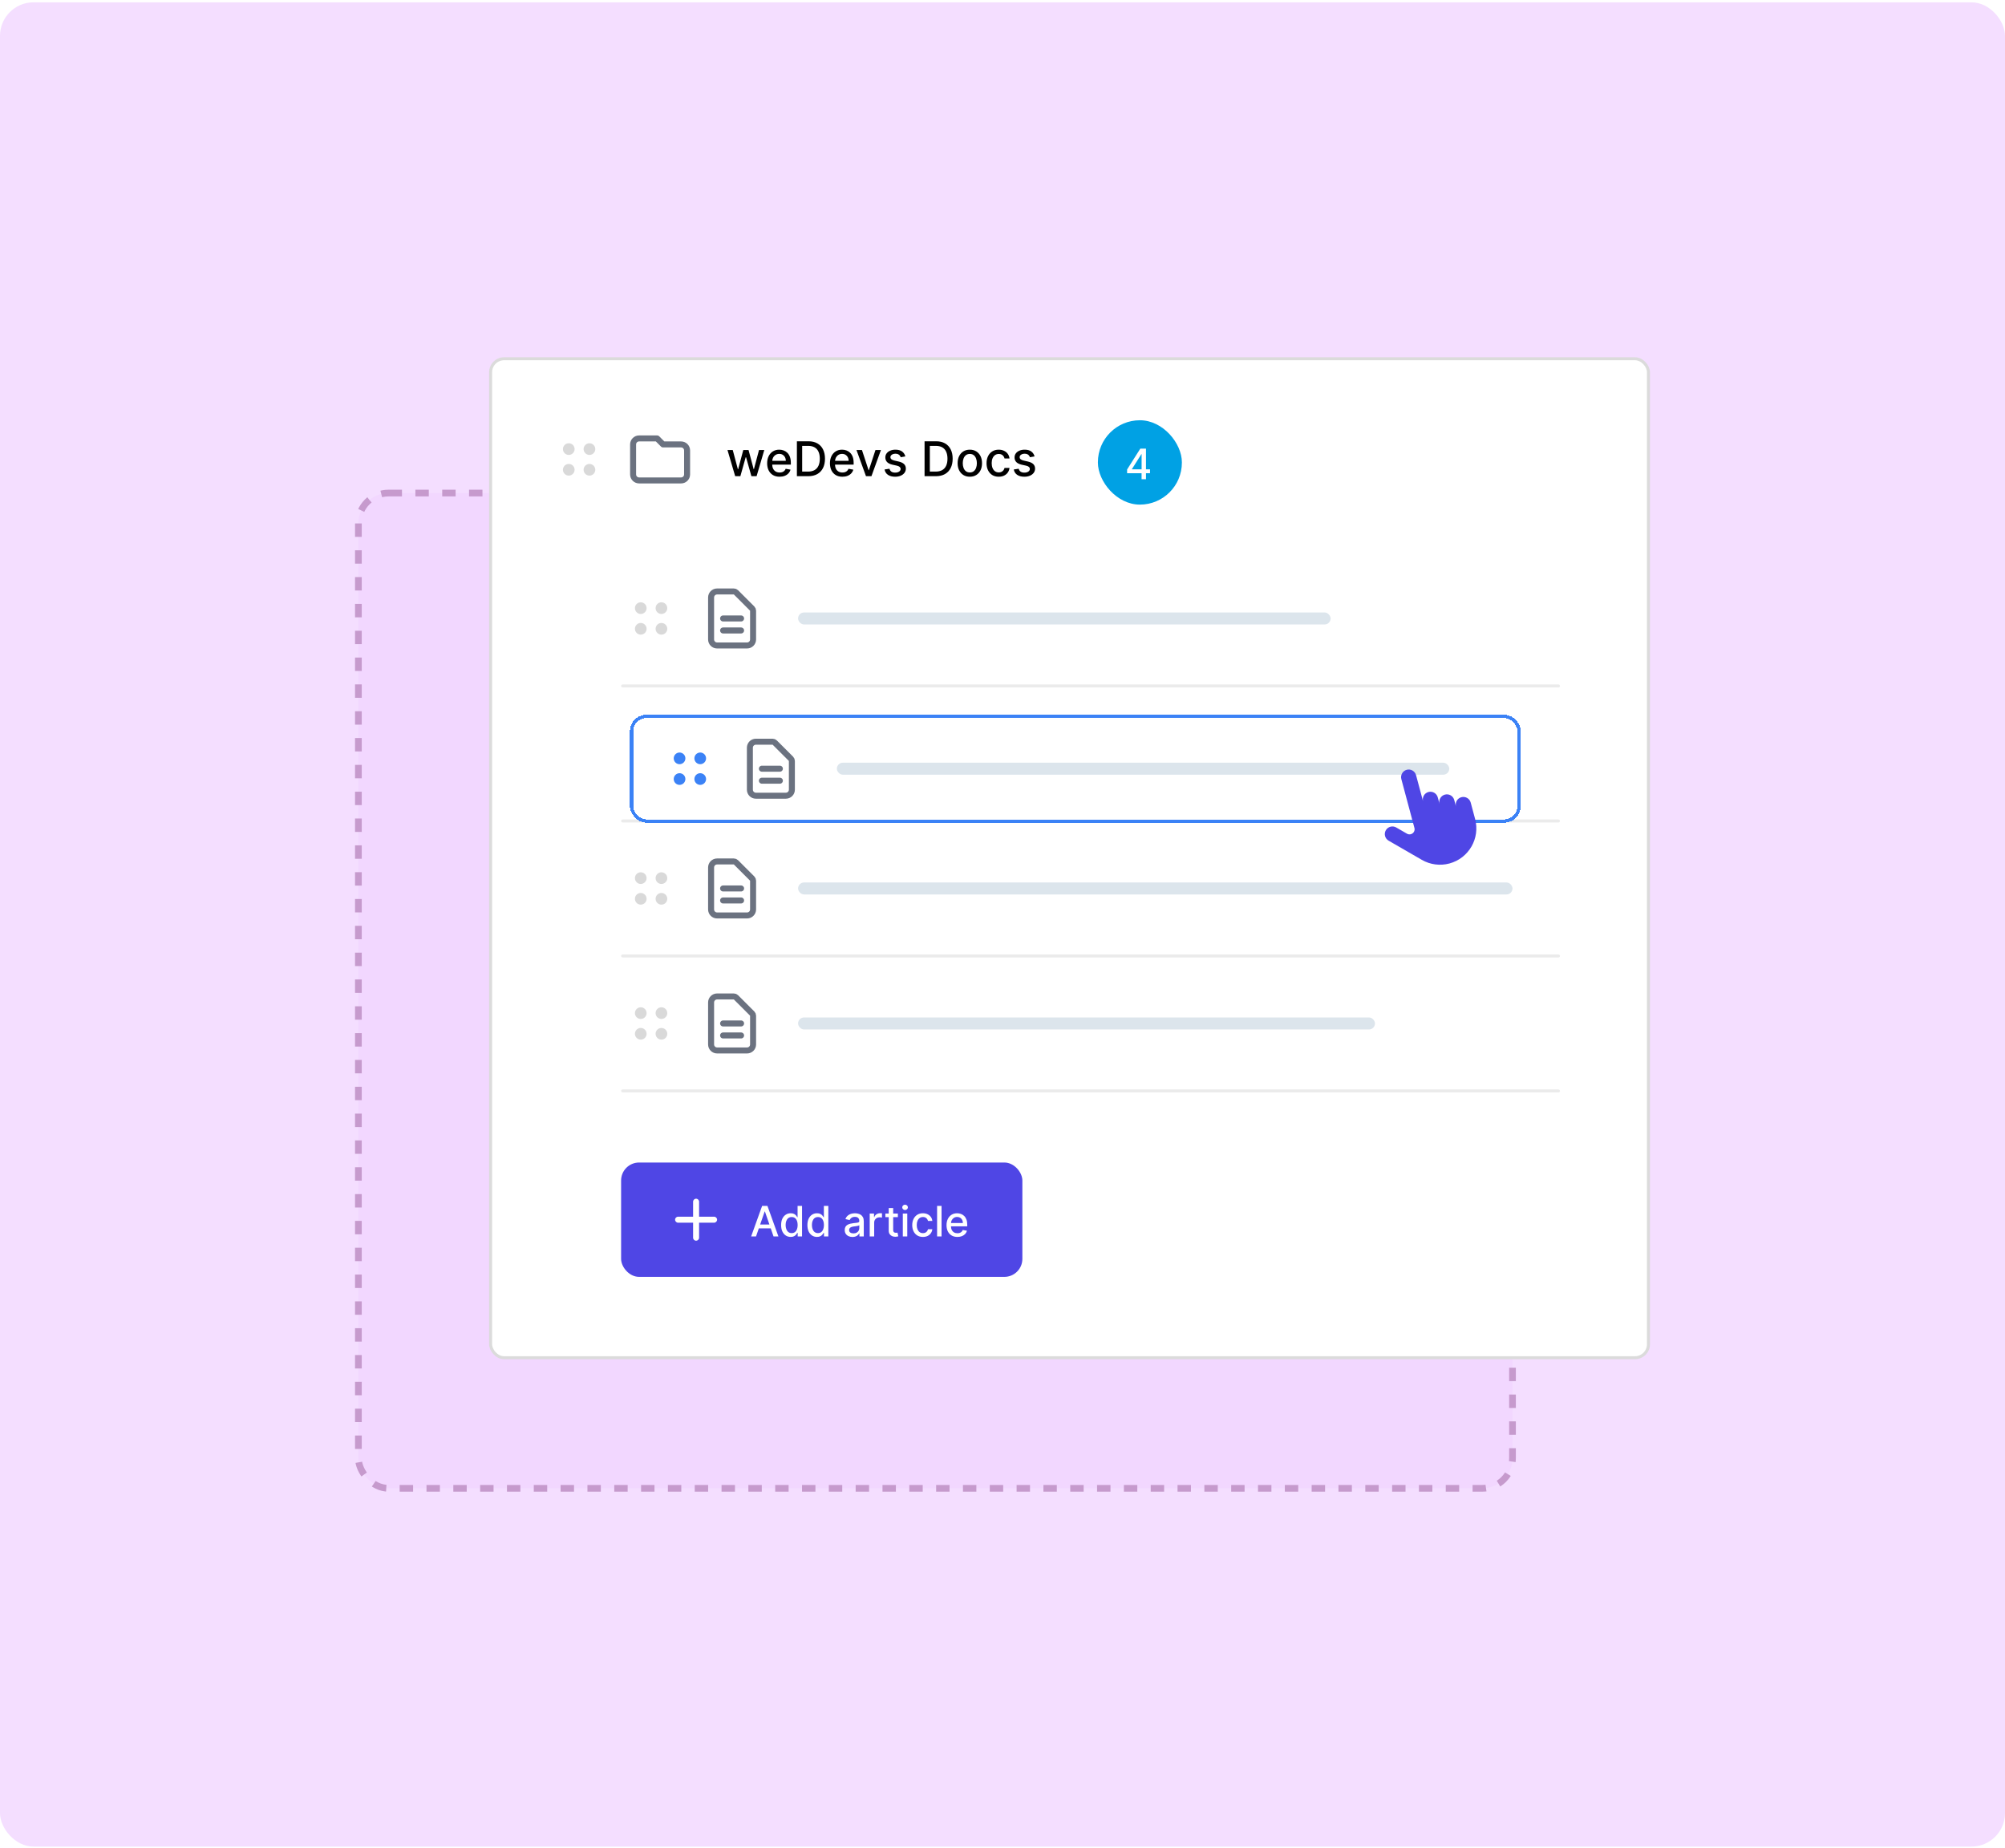 <svg width="598" height="551" viewBox="0 0 598 551" fill="none" xmlns="http://www.w3.org/2000/svg">
<rect y="0.695" width="598" height="550" rx="10" fill="#F4DEFF"/>
<rect x="106.891" y="147.04" width="344.217" height="296.81" rx="9" fill="#F2D7FF" stroke="#C69ACD" stroke-width="2" stroke-dasharray="4 4"/>
<rect x="146.329" y="106.989" width="345.332" height="297.916" rx="4.026" fill="white" stroke="#DBDBDB" stroke-width="0.895"/>
<path fill-rule="evenodd" clip-rule="evenodd" d="M192.851 181.358C192.851 180.396 192.071 179.616 191.109 179.616V179.616C190.147 179.616 189.368 180.396 189.368 181.358V181.358C189.368 182.319 190.147 183.099 191.109 183.099V183.099C192.071 183.099 192.851 182.319 192.851 181.358V181.358ZM192.851 187.525C192.851 186.563 192.071 185.783 191.109 185.783V185.783C190.147 185.783 189.368 186.563 189.368 187.525V187.525C189.368 188.487 190.147 189.266 191.109 189.266V189.266C192.071 189.266 192.851 188.487 192.851 187.525V187.525ZM195.535 181.358C195.535 180.396 196.315 179.616 197.276 179.616V179.616C198.238 179.616 199.018 180.396 199.018 181.358V181.358C199.018 182.32 198.238 183.099 197.276 183.099V183.099C196.315 183.099 195.535 182.32 195.535 181.358V181.358ZM199.018 187.525C199.018 186.563 198.238 185.783 197.276 185.783V185.783C196.315 185.783 195.535 186.563 195.535 187.525V187.525C195.535 188.487 196.315 189.266 197.276 189.266V189.266C198.238 189.266 199.018 188.487 199.018 187.525V187.525Z" fill="#D9D9D9"/>
<path d="M215.664 184.441H221.032M215.664 188.02H221.032M222.821 192.493H213.875C212.887 192.493 212.086 191.692 212.086 190.704V178.179C212.086 177.19 212.887 176.389 213.875 176.389H218.872C219.109 176.389 219.337 176.484 219.505 176.651L224.348 181.495C224.516 181.663 224.611 181.891 224.611 182.128V190.704C224.611 191.692 223.809 192.493 222.821 192.493Z" stroke="#6B7280" stroke-width="1.789" stroke-linecap="round" stroke-linejoin="round"/>
<rect x="238.03" y="182.652" width="158.833" height="3.579" rx="1.789" fill="#DCE5EC"/>
<rect x="185.246" y="204.124" width="280.023" height="0.895" rx="0.447" fill="#EBEBEB"/>
<path fill-rule="evenodd" clip-rule="evenodd" d="M192.851 221.617C192.851 220.655 192.071 219.875 191.109 219.875V219.875C190.147 219.875 189.368 220.655 189.368 221.617V221.617C189.368 222.579 190.147 223.358 191.109 223.358V223.358C192.071 223.358 192.851 222.579 192.851 221.617V221.617ZM192.851 227.784C192.851 226.822 192.071 226.043 191.109 226.043V226.043C190.147 226.043 189.368 226.822 189.368 227.784V227.784C189.368 228.746 190.147 229.525 191.109 229.525V229.525C192.071 229.525 192.851 228.746 192.851 227.784V227.784ZM195.535 221.617C195.535 220.655 196.315 219.875 197.276 219.875V219.875C198.238 219.875 199.018 220.655 199.018 221.617V221.617C199.018 222.579 198.238 223.358 197.276 223.358V223.358C196.315 223.358 195.535 222.579 195.535 221.617V221.617ZM199.018 227.784C199.018 226.822 198.238 226.043 197.276 226.043V226.043C196.315 226.043 195.535 226.822 195.535 227.784V227.784C195.535 228.746 196.315 229.525 197.276 229.525V229.525C198.238 229.525 199.018 228.746 199.018 227.784V227.784Z" fill="white"/>
<path d="M215.664 224.7H221.032M215.664 228.279H221.032M222.821 232.752H213.875C212.887 232.752 212.086 231.951 212.086 230.963V218.438C212.086 217.45 212.887 216.648 213.875 216.648H218.872C219.109 216.648 219.337 216.743 219.505 216.91L224.348 221.754C224.516 221.922 224.611 222.15 224.611 222.387V230.963C224.611 231.951 223.809 232.752 222.821 232.752Z" stroke="white" stroke-width="1.789" stroke-linecap="round" stroke-linejoin="round"/>
<rect x="238.03" y="222.911" width="182.648" height="3.579" rx="1.789" fill="white"/>
<rect x="185.246" y="244.383" width="280.023" height="0.895" rx="0.447" fill="#EBEBEB"/>
<path fill-rule="evenodd" clip-rule="evenodd" d="M192.851 261.876C192.851 260.914 192.071 260.134 191.109 260.134V260.134C190.147 260.134 189.368 260.914 189.368 261.876V261.876C189.368 262.837 190.147 263.617 191.109 263.617V263.617C192.071 263.617 192.851 262.837 192.851 261.876V261.876ZM192.851 268.043C192.851 267.081 192.071 266.301 191.109 266.301V266.301C190.147 266.301 189.368 267.081 189.368 268.043V268.043C189.368 269.005 190.147 269.784 191.109 269.784V269.784C192.071 269.784 192.851 269.005 192.851 268.043V268.043ZM195.535 261.876C195.535 260.914 196.315 260.134 197.276 260.134V260.134C198.238 260.134 199.018 260.914 199.018 261.876V261.876C199.018 262.837 198.238 263.617 197.276 263.617V263.617C196.315 263.617 195.535 262.837 195.535 261.876V261.876ZM199.018 268.043C199.018 267.081 198.238 266.301 197.276 266.301V266.301C196.315 266.301 195.535 267.081 195.535 268.043V268.043C195.535 269.005 196.315 269.784 197.276 269.784V269.784C198.238 269.784 199.018 269.005 199.018 268.043V268.043Z" fill="#D9D9D9"/>
<path d="M215.664 264.959H221.032M215.664 268.538H221.032M222.821 273.011H213.875C212.887 273.011 212.086 272.21 212.086 271.222V258.697C212.086 257.708 212.887 256.907 213.875 256.907H218.872C219.109 256.907 219.337 257.001 219.505 257.169L224.348 262.013C224.516 262.181 224.611 262.408 224.611 262.646V271.222C224.611 272.21 223.809 273.011 222.821 273.011Z" stroke="#6B7280" stroke-width="1.789" stroke-linecap="round" stroke-linejoin="round"/>
<rect x="238.03" y="263.17" width="213.078" height="3.579" rx="1.789" fill="#DCE5EC"/>
<rect x="185.246" y="284.641" width="280.023" height="0.895" rx="0.447" fill="#EBEBEB"/>
<path fill-rule="evenodd" clip-rule="evenodd" d="M192.851 302.135C192.851 301.173 192.071 300.393 191.109 300.393V300.393C190.147 300.393 189.368 301.173 189.368 302.135V302.135C189.368 303.096 190.147 303.876 191.109 303.876V303.876C192.071 303.876 192.851 303.096 192.851 302.135V302.135ZM192.851 308.302C192.851 307.34 192.071 306.56 191.109 306.56V306.56C190.147 306.56 189.368 307.34 189.368 308.302V308.302C189.368 309.264 190.147 310.043 191.109 310.043V310.043C192.071 310.043 192.851 309.264 192.851 308.302V308.302ZM195.535 302.135C195.535 301.173 196.315 300.393 197.276 300.393V300.393C198.238 300.393 199.018 301.173 199.018 302.135V302.135C199.018 303.096 198.238 303.876 197.276 303.876V303.876C196.315 303.876 195.535 303.096 195.535 302.135V302.135ZM199.018 308.302C199.018 307.34 198.238 306.56 197.276 306.56V306.56C196.315 306.56 195.535 307.34 195.535 308.302V308.302C195.535 309.264 196.315 310.043 197.276 310.043V310.043C198.238 310.043 199.018 309.264 199.018 308.302V308.302Z" fill="#D9D9D9"/>
<path d="M215.664 305.218H221.032M215.664 308.797H221.032M222.821 313.27H213.875C212.887 313.27 212.086 312.469 212.086 311.481V298.956C212.086 297.967 212.887 297.166 213.875 297.166H218.872C219.109 297.166 219.337 297.261 219.505 297.428L224.348 302.272C224.516 302.44 224.611 302.667 224.611 302.905V311.481C224.611 312.469 223.809 313.27 222.821 313.27Z" stroke="#6B7280" stroke-width="1.789" stroke-linecap="round" stroke-linejoin="round"/>
<rect x="238.03" y="303.429" width="172.063" height="3.579" rx="1.789" fill="#DCE5EC"/>
<rect x="185.246" y="324.9" width="280.023" height="0.895" rx="0.447" fill="#EBEBEB"/>
<g filter="url(#filter0_d_102_13813)">
<rect x="185.246" y="345.795" width="119.679" height="34.104" rx="5.368" fill="#4F46E5"/>
<path fill-rule="evenodd" clip-rule="evenodd" d="M207.612 356.584C208.106 356.584 208.507 356.985 208.507 357.479V361.952H212.98C213.474 361.952 213.875 362.353 213.875 362.847C213.875 363.341 213.474 363.741 212.98 363.741H208.507V368.215C208.507 368.709 208.106 369.109 207.612 369.109C207.118 369.109 206.718 368.709 206.718 368.215V363.741H202.244C201.75 363.741 201.35 363.341 201.35 362.847C201.35 362.353 201.75 361.952 202.244 361.952L206.718 361.952V357.479C206.718 356.985 207.118 356.584 207.612 356.584Z" fill="white"/>
<path d="M225.486 367.847H224.027L227.305 358.738H228.893L232.171 367.847H230.712L228.137 360.392H228.066L225.486 367.847ZM225.731 364.28H230.463V365.436H225.731V364.28ZM235.827 367.98C235.276 367.98 234.784 367.839 234.351 367.558C233.921 367.273 233.583 366.868 233.337 366.343C233.093 365.816 232.972 365.182 232.972 364.444C232.972 363.706 233.095 363.074 233.341 362.549C233.59 362.025 233.931 361.623 234.364 361.344C234.797 361.065 235.288 360.926 235.836 360.926C236.26 360.926 236.601 360.997 236.859 361.139C237.12 361.279 237.322 361.442 237.464 361.629C237.609 361.815 237.722 361.98 237.802 362.122H237.882V358.738H239.212V367.847H237.913V366.784H237.802C237.722 366.929 237.606 367.095 237.455 367.282C237.307 367.469 237.102 367.632 236.841 367.771C236.58 367.91 236.242 367.98 235.827 367.98ZM236.121 366.846C236.503 366.846 236.827 366.745 237.09 366.543C237.357 366.339 237.559 366.056 237.695 365.694C237.835 365.332 237.904 364.911 237.904 364.431C237.904 363.956 237.836 363.541 237.7 363.185C237.563 362.83 237.363 362.552 237.099 362.354C236.835 362.155 236.509 362.056 236.121 362.056C235.721 362.056 235.387 362.159 235.12 362.367C234.853 362.575 234.652 362.858 234.515 363.217C234.382 363.575 234.315 363.98 234.315 364.431C234.315 364.887 234.383 365.298 234.52 365.663C234.656 366.028 234.858 366.317 235.125 366.53C235.394 366.741 235.726 366.846 236.121 366.846ZM243.668 367.98C243.116 367.98 242.624 367.839 242.191 367.558C241.761 367.273 241.423 366.868 241.177 366.343C240.934 365.816 240.812 365.182 240.812 364.444C240.812 363.706 240.935 363.074 241.181 362.549C241.43 362.025 241.771 361.623 242.204 361.344C242.637 361.065 243.128 360.926 243.677 360.926C244.101 360.926 244.442 360.997 244.7 361.139C244.96 361.279 245.162 361.442 245.304 361.629C245.45 361.815 245.562 361.98 245.642 362.122H245.723V358.738H247.052V367.847H245.754V366.784H245.642C245.562 366.929 245.447 367.095 245.296 367.282C245.147 367.469 244.943 367.632 244.682 367.771C244.421 367.91 244.083 367.98 243.668 367.98ZM243.961 366.846C244.344 366.846 244.667 366.745 244.931 366.543C245.198 366.339 245.399 366.056 245.536 365.694C245.675 365.332 245.745 364.911 245.745 364.431C245.745 363.956 245.677 363.541 245.54 363.185C245.404 362.83 245.204 362.552 244.94 362.354C244.676 362.155 244.35 362.056 243.961 362.056C243.561 362.056 243.227 362.159 242.96 362.367C242.694 362.575 242.492 362.858 242.356 363.217C242.222 363.575 242.155 363.98 242.155 364.431C242.155 364.887 242.224 365.298 242.36 365.663C242.496 366.028 242.698 366.317 242.965 366.53C243.235 366.741 243.567 366.846 243.961 366.846ZM254.253 367.998C253.82 367.998 253.429 367.918 253.079 367.758C252.729 367.595 252.452 367.359 252.247 367.051C252.046 366.742 251.945 366.364 251.945 365.916C251.945 365.531 252.019 365.214 252.167 364.965C252.316 364.715 252.516 364.518 252.768 364.373C253.02 364.228 253.302 364.118 253.613 364.044C253.924 363.97 254.242 363.913 254.565 363.875C254.974 363.827 255.306 363.789 255.561 363.759C255.816 363.727 256.001 363.675 256.117 363.603C256.233 363.532 256.291 363.417 256.291 363.257V363.225C256.291 362.837 256.181 362.536 255.961 362.323C255.745 362.109 255.422 362.002 254.992 362.002C254.544 362.002 254.191 362.102 253.933 362.3C253.678 362.496 253.502 362.714 253.404 362.954L252.154 362.669C252.302 362.254 252.519 361.919 252.803 361.664C253.091 361.406 253.422 361.219 253.795 361.104C254.169 360.985 254.562 360.926 254.974 360.926C255.247 360.926 255.536 360.959 255.841 361.024C256.15 361.086 256.437 361.202 256.704 361.371C256.974 361.54 257.195 361.781 257.367 362.096C257.539 362.407 257.625 362.812 257.625 363.31V367.847H256.326V366.913H256.273C256.187 367.085 256.058 367.254 255.886 367.42C255.714 367.586 255.493 367.724 255.223 367.833C254.953 367.943 254.63 367.998 254.253 367.998ZM254.543 366.93C254.91 366.93 255.225 366.858 255.485 366.712C255.749 366.567 255.95 366.377 256.086 366.143C256.225 365.906 256.295 365.652 256.295 365.383V364.502C256.248 364.549 256.156 364.594 256.019 364.635C255.886 364.674 255.733 364.708 255.561 364.738C255.389 364.764 255.222 364.79 255.058 364.813C254.895 364.834 254.759 364.852 254.649 364.867C254.391 364.899 254.156 364.954 253.942 365.031C253.732 365.108 253.563 365.22 253.435 365.365C253.31 365.507 253.248 365.697 253.248 365.934C253.248 366.263 253.37 366.512 253.613 366.681C253.856 366.847 254.166 366.93 254.543 366.93ZM259.396 367.847V361.015H260.682V362.1H260.753C260.877 361.732 261.097 361.443 261.411 361.233C261.728 361.019 262.087 360.913 262.487 360.913C262.57 360.913 262.668 360.916 262.781 360.921C262.897 360.927 262.987 360.935 263.052 360.944V362.216C262.999 362.201 262.904 362.185 262.768 362.167C262.631 362.146 262.495 362.136 262.358 362.136C262.044 362.136 261.764 362.202 261.518 362.336C261.275 362.466 261.082 362.649 260.94 362.883C260.797 363.114 260.726 363.378 260.726 363.675V367.847H259.396ZM267.796 361.015V362.082H264.064V361.015H267.796ZM265.065 359.378H266.395V365.841C266.395 366.099 266.433 366.293 266.51 366.423C266.588 366.551 266.687 366.638 266.808 366.686C266.933 366.73 267.068 366.753 267.213 366.753C267.32 366.753 267.413 366.745 267.493 366.73C267.573 366.715 267.636 366.704 267.68 366.695L267.92 367.793C267.843 367.823 267.734 367.853 267.591 367.882C267.449 367.915 267.271 367.933 267.058 367.936C266.708 367.942 266.381 367.879 266.079 367.749C265.777 367.618 265.532 367.417 265.345 367.144C265.158 366.871 265.065 366.529 265.065 366.116V359.378ZM269.267 367.847V361.015H270.597V367.847H269.267ZM269.939 359.961C269.707 359.961 269.509 359.884 269.343 359.729C269.179 359.572 269.098 359.385 269.098 359.169C269.098 358.95 269.179 358.763 269.343 358.609C269.509 358.451 269.707 358.373 269.939 358.373C270.17 358.373 270.367 358.451 270.53 358.609C270.696 358.763 270.779 358.95 270.779 359.169C270.779 359.385 270.696 359.572 270.53 359.729C270.367 359.884 270.17 359.961 269.939 359.961ZM275.264 367.985C274.602 367.985 274.033 367.835 273.556 367.535C273.081 367.233 272.717 366.816 272.462 366.286C272.207 365.755 272.079 365.147 272.079 364.462C272.079 363.768 272.21 363.156 272.47 362.625C272.731 362.091 273.099 361.675 273.574 361.375C274.048 361.076 274.607 360.926 275.25 360.926C275.769 360.926 276.232 361.022 276.638 361.215C277.044 361.405 277.372 361.672 277.621 362.016C277.873 362.36 278.023 362.761 278.07 363.221H276.776C276.705 362.901 276.542 362.625 276.287 362.394C276.035 362.162 275.697 362.047 275.273 362.047C274.902 362.047 274.577 362.145 274.299 362.34C274.023 362.533 273.808 362.809 273.654 363.168C273.499 363.523 273.422 363.944 273.422 364.431C273.422 364.929 273.498 365.359 273.649 365.721C273.8 366.082 274.014 366.363 274.29 366.561C274.568 366.76 274.896 366.859 275.273 366.859C275.525 366.859 275.753 366.813 275.958 366.721C276.165 366.627 276.339 366.492 276.478 366.317C276.62 366.142 276.72 365.931 276.776 365.685H278.07C278.023 366.127 277.879 366.521 277.639 366.868C277.399 367.215 277.077 367.488 276.674 367.687C276.273 367.885 275.803 367.985 275.264 367.985ZM280.822 358.738V367.847H279.492V358.738H280.822ZM285.556 367.985C284.883 367.985 284.303 367.841 283.817 367.553C283.333 367.263 282.96 366.855 282.696 366.33C282.435 365.802 282.305 365.184 282.305 364.475C282.305 363.775 282.435 363.159 282.696 362.625C282.96 362.091 283.328 361.675 283.799 361.375C284.273 361.076 284.828 360.926 285.463 360.926C285.848 360.926 286.222 360.99 286.583 361.117C286.945 361.245 287.27 361.445 287.557 361.718C287.845 361.99 288.072 362.345 288.238 362.781C288.404 363.214 288.487 363.74 288.487 364.36V364.831H283.056V363.835H287.184C287.184 363.485 287.113 363.175 286.97 362.905C286.828 362.632 286.628 362.417 286.37 362.26C286.115 362.103 285.815 362.025 285.471 362.025C285.098 362.025 284.772 362.116 284.493 362.3C284.217 362.481 284.004 362.718 283.852 363.012C283.704 363.303 283.63 363.618 283.63 363.959V364.738C283.63 365.194 283.71 365.583 283.87 365.903C284.033 366.223 284.26 366.468 284.551 366.637C284.841 366.803 285.181 366.886 285.569 366.886C285.821 366.886 286.051 366.85 286.259 366.779C286.466 366.705 286.646 366.595 286.797 366.45C286.948 366.305 287.064 366.125 287.144 365.912L288.403 366.139C288.302 366.509 288.121 366.834 287.86 367.113C287.602 367.389 287.277 367.604 286.886 367.758C286.497 367.909 286.054 367.985 285.556 367.985Z" fill="white"/>
</g>
<path fill-rule="evenodd" clip-rule="evenodd" d="M171.379 133.929C171.379 132.967 170.599 132.188 169.638 132.188V132.188C168.676 132.188 167.896 132.967 167.896 133.929V133.929C167.896 134.891 168.676 135.67 169.638 135.67V135.67C170.599 135.67 171.379 134.891 171.379 133.929V133.929ZM171.379 140.096C171.379 139.134 170.599 138.355 169.638 138.355V138.355C168.676 138.355 167.896 139.134 167.896 140.096V140.096C167.896 141.058 168.676 141.838 169.638 141.838V141.838C170.599 141.838 171.379 141.058 171.379 140.096V140.096ZM174.063 133.929C174.063 132.967 174.843 132.188 175.805 132.188V132.188C176.767 132.188 177.546 132.967 177.546 133.929V133.929C177.546 134.891 176.767 135.67 175.805 135.67V135.67C174.843 135.67 174.063 134.891 174.063 133.929V133.929ZM177.546 140.096C177.546 139.134 176.767 138.355 175.805 138.355V138.355C174.843 138.355 174.063 139.134 174.063 140.096V140.096C174.063 141.058 174.843 141.838 175.805 141.838V141.838C176.767 141.838 177.546 141.058 177.546 140.096V140.096Z" fill="#D9D9D9"/>
<path d="M188.825 132.539V141.486C188.825 142.474 189.626 143.275 190.614 143.275H203.139C204.127 143.275 204.928 142.474 204.928 141.486V134.329C204.928 133.34 204.127 132.539 203.139 132.539H197.771L195.982 130.75H190.614C189.626 130.75 188.825 131.551 188.825 132.539Z" stroke="#6B7280" stroke-width="1.789" stroke-linecap="round" stroke-linejoin="round"/>
<path d="M219.273 142.012L216.976 134.205H218.546L220.076 139.939H220.153L221.688 134.205H223.258L224.783 139.913H224.86L226.38 134.205H227.95L225.658 142.012H224.107L222.521 136.375H222.404L220.818 142.012H219.273ZM232.52 142.17C231.751 142.17 231.088 142.006 230.532 141.677C229.98 141.345 229.553 140.879 229.252 140.279C228.953 139.676 228.804 138.969 228.804 138.159C228.804 137.36 228.953 136.655 229.252 136.045C229.553 135.435 229.973 134.959 230.512 134.616C231.054 134.274 231.688 134.103 232.413 134.103C232.854 134.103 233.281 134.176 233.694 134.322C234.108 134.467 234.479 134.696 234.807 135.008C235.136 135.32 235.395 135.725 235.585 136.223C235.775 136.717 235.87 137.319 235.87 138.027V138.566H229.663V137.427H234.38C234.38 137.028 234.299 136.673 234.136 136.365C233.974 136.053 233.745 135.808 233.45 135.628C233.159 135.448 232.817 135.359 232.423 135.359C231.996 135.359 231.624 135.464 231.305 135.674C230.99 135.88 230.746 136.152 230.573 136.487C230.404 136.819 230.319 137.18 230.319 137.57V138.459C230.319 138.981 230.41 139.425 230.593 139.791C230.78 140.157 231.039 140.437 231.371 140.63C231.703 140.82 232.091 140.914 232.535 140.914C232.823 140.914 233.086 140.874 233.323 140.792C233.56 140.708 233.765 140.582 233.938 140.416C234.111 140.25 234.243 140.045 234.335 139.801L235.773 140.061C235.658 140.484 235.451 140.855 235.153 141.174C234.858 141.489 234.487 141.735 234.04 141.911C233.596 142.084 233.089 142.17 232.52 142.17ZM241.048 142.012H237.678V131.602H241.155C242.175 131.602 243.051 131.81 243.783 132.227C244.515 132.641 245.076 133.235 245.466 134.011C245.859 134.784 246.055 135.711 246.055 136.792C246.055 137.876 245.857 138.808 245.461 139.588C245.067 140.367 244.498 140.967 243.753 141.387C243.007 141.804 242.106 142.012 241.048 142.012ZM239.249 140.64H240.962C241.755 140.64 242.414 140.491 242.939 140.193C243.465 139.891 243.858 139.456 244.119 138.886C244.38 138.314 244.51 137.615 244.51 136.792C244.51 135.975 244.38 135.282 244.119 134.713C243.861 134.144 243.476 133.712 242.965 133.417C242.453 133.122 241.818 132.975 241.059 132.975H239.249V140.64ZM251.252 142.17C250.482 142.17 249.82 142.006 249.264 141.677C248.712 141.345 248.285 140.879 247.983 140.279C247.685 139.676 247.536 138.969 247.536 138.159C247.536 137.36 247.685 136.655 247.983 136.045C248.285 135.435 248.705 134.959 249.244 134.616C249.786 134.274 250.42 134.103 251.145 134.103C251.585 134.103 252.012 134.176 252.426 134.322C252.839 134.467 253.21 134.696 253.539 135.008C253.868 135.32 254.127 135.725 254.317 136.223C254.507 136.717 254.601 137.319 254.601 138.027V138.566H248.395V137.427H253.112C253.112 137.028 253.031 136.673 252.868 136.365C252.705 136.053 252.477 135.808 252.182 135.628C251.89 135.448 251.548 135.359 251.155 135.359C250.728 135.359 250.355 135.464 250.037 135.674C249.722 135.88 249.478 136.152 249.305 136.487C249.135 136.819 249.051 137.18 249.051 137.57V138.459C249.051 138.981 249.142 139.425 249.325 139.791C249.511 140.157 249.771 140.437 250.103 140.63C250.435 140.82 250.823 140.914 251.267 140.914C251.555 140.914 251.818 140.874 252.055 140.792C252.292 140.708 252.497 140.582 252.67 140.416C252.843 140.25 252.975 140.045 253.066 139.801L254.505 140.061C254.39 140.484 254.183 140.855 253.885 141.174C253.59 141.489 253.219 141.735 252.771 141.911C252.328 142.084 251.821 142.17 251.252 142.17ZM262.743 134.205L259.912 142.012H258.285L255.449 134.205H257.081L259.058 140.213H259.139L261.112 134.205H262.743ZM270.023 136.111L268.645 136.355C268.587 136.179 268.496 136.011 268.371 135.852C268.249 135.692 268.082 135.562 267.872 135.46C267.662 135.359 267.4 135.308 267.084 135.308C266.654 135.308 266.295 135.404 266.007 135.597C265.719 135.787 265.575 136.033 265.575 136.335C265.575 136.595 265.671 136.806 265.865 136.965C266.058 137.124 266.369 137.255 266.8 137.356L268.04 137.641C268.759 137.807 269.294 138.063 269.646 138.408C269.999 138.754 270.175 139.203 270.175 139.756C270.175 140.223 270.04 140.64 269.768 141.006C269.501 141.369 269.126 141.653 268.645 141.86C268.167 142.067 267.613 142.17 266.983 142.17C266.109 142.17 265.395 141.984 264.843 141.611C264.29 141.235 263.952 140.701 263.826 140.01L265.295 139.786C265.387 140.169 265.575 140.459 265.859 140.655C266.144 140.848 266.515 140.945 266.973 140.945C267.471 140.945 267.869 140.842 268.167 140.635C268.465 140.425 268.615 140.169 268.615 139.867C268.615 139.623 268.523 139.418 268.34 139.252C268.16 139.086 267.884 138.961 267.511 138.876L266.19 138.586C265.461 138.42 264.922 138.156 264.573 137.793C264.228 137.431 264.055 136.972 264.055 136.416C264.055 135.955 264.184 135.552 264.441 135.206C264.699 134.86 265.055 134.591 265.509 134.398C265.963 134.201 266.483 134.103 267.069 134.103C267.913 134.103 268.577 134.286 269.062 134.652C269.546 135.015 269.867 135.501 270.023 136.111ZM279.127 142.012H275.756V131.602H279.233C280.253 131.602 281.129 131.81 281.861 132.227C282.593 132.641 283.154 133.235 283.544 134.011C283.937 134.784 284.134 135.711 284.134 136.792C284.134 137.876 283.935 138.808 283.539 139.588C283.146 140.367 282.576 140.967 281.831 141.387C281.085 141.804 280.184 142.012 279.127 142.012ZM277.327 140.64H279.04C279.833 140.64 280.492 140.491 281.018 140.193C281.543 139.891 281.936 139.456 282.197 138.886C282.458 138.314 282.588 137.615 282.588 136.792C282.588 135.975 282.458 135.282 282.197 134.713C281.939 134.144 281.555 133.712 281.043 133.417C280.531 133.122 279.896 132.975 279.137 132.975H277.327V140.64ZM289.254 142.17C288.522 142.17 287.883 142.002 287.337 141.667C286.792 141.331 286.368 140.862 286.066 140.259C285.765 139.656 285.614 138.951 285.614 138.144C285.614 137.334 285.765 136.626 286.066 136.019C286.368 135.413 286.792 134.942 287.337 134.606C287.883 134.271 288.522 134.103 289.254 134.103C289.986 134.103 290.624 134.271 291.17 134.606C291.716 134.942 292.139 135.413 292.441 136.019C292.742 136.626 292.893 137.334 292.893 138.144C292.893 138.951 292.742 139.656 292.441 140.259C292.139 140.862 291.716 141.331 291.17 141.667C290.624 142.002 289.986 142.17 289.254 142.17ZM289.259 140.894C289.733 140.894 290.126 140.769 290.438 140.518C290.75 140.267 290.98 139.933 291.129 139.517C291.282 139.1 291.358 138.641 291.358 138.139C291.358 137.641 291.282 137.183 291.129 136.767C290.98 136.346 290.75 136.009 290.438 135.755C290.126 135.501 289.733 135.374 289.259 135.374C288.781 135.374 288.384 135.501 288.069 135.755C287.757 136.009 287.525 136.346 287.373 136.767C287.224 137.183 287.149 137.641 287.149 138.139C287.149 138.641 287.224 139.1 287.373 139.517C287.525 139.933 287.757 140.267 288.069 140.518C288.384 140.769 288.781 140.894 289.259 140.894ZM297.879 142.17C297.123 142.17 296.472 141.999 295.927 141.657C295.384 141.311 294.968 140.835 294.676 140.228C294.385 139.622 294.239 138.927 294.239 138.144C294.239 137.351 294.388 136.651 294.686 136.045C294.984 135.435 295.405 134.959 295.947 134.616C296.489 134.274 297.128 134.103 297.863 134.103C298.456 134.103 298.985 134.213 299.449 134.433C299.913 134.65 300.288 134.955 300.573 135.348C300.861 135.741 301.032 136.201 301.086 136.726H299.607C299.525 136.36 299.339 136.045 299.048 135.78C298.76 135.516 298.373 135.384 297.889 135.384C297.465 135.384 297.094 135.496 296.775 135.719C296.46 135.94 296.215 136.255 296.038 136.665C295.862 137.072 295.774 137.553 295.774 138.109C295.774 138.678 295.86 139.169 296.033 139.583C296.206 139.996 296.45 140.316 296.765 140.543C297.084 140.77 297.458 140.884 297.889 140.884C298.177 140.884 298.438 140.831 298.671 140.726C298.909 140.618 299.107 140.464 299.266 140.264C299.429 140.064 299.542 139.823 299.607 139.542H301.086C301.032 140.047 300.867 140.498 300.593 140.894C300.318 141.291 299.951 141.602 299.49 141.829C299.032 142.057 298.495 142.17 297.879 142.17ZM308.562 136.111L307.185 136.355C307.127 136.179 307.035 136.011 306.91 135.852C306.788 135.692 306.622 135.562 306.412 135.46C306.202 135.359 305.939 135.308 305.624 135.308C305.194 135.308 304.834 135.404 304.546 135.597C304.258 135.787 304.114 136.033 304.114 136.335C304.114 136.595 304.211 136.806 304.404 136.965C304.597 137.124 304.909 137.255 305.339 137.356L306.58 137.641C307.298 137.807 307.834 138.063 308.186 138.408C308.538 138.754 308.715 139.203 308.715 139.756C308.715 140.223 308.579 140.64 308.308 141.006C308.04 141.369 307.666 141.653 307.185 141.86C306.707 142.067 306.153 142.17 305.522 142.17C304.648 142.17 303.935 141.984 303.382 141.611C302.83 141.235 302.491 140.701 302.366 140.01L303.835 139.786C303.926 140.169 304.114 140.459 304.399 140.655C304.684 140.848 305.055 140.945 305.512 140.945C306.01 140.945 306.409 140.842 306.707 140.635C307.005 140.425 307.154 140.169 307.154 139.867C307.154 139.623 307.063 139.418 306.88 139.252C306.7 139.086 306.424 138.961 306.051 138.876L304.729 138.586C304.001 138.42 303.462 138.156 303.113 137.793C302.767 137.431 302.594 136.972 302.594 136.416C302.594 135.955 302.723 135.552 302.981 135.206C303.238 134.86 303.594 134.591 304.048 134.398C304.502 134.201 305.023 134.103 305.609 134.103C306.453 134.103 307.117 134.286 307.601 134.652C308.086 135.015 308.406 135.501 308.562 136.111Z" fill="black"/>
<g filter="url(#filter1_d_102_13813)">
<rect x="327.452" y="124.434" width="25.05" height="25.157" rx="12.525" fill="#00A1E4"/>
<path d="M336.162 140.234V139.122L340.098 132.904H340.974V134.54H340.418L337.603 138.997V139.068H342.998V140.234H336.162ZM340.48 142.013V139.896L340.489 139.388V132.904H341.793V142.013H340.48Z" fill="white"/>
</g>
<g filter="url(#filter2_d_102_13813)">
<rect x="193.819" y="207.189" width="265.709" height="32.207" rx="4.96" fill="white" shape-rendering="crispEdges"/>
<path fill-rule="evenodd" clip-rule="evenodd" d="M210.37 220.209C210.37 219.247 209.59 218.467 208.628 218.467V218.467C207.667 218.467 206.887 219.247 206.887 220.209V220.209C206.887 221.171 207.667 221.95 208.628 221.95V221.95C209.59 221.95 210.37 221.171 210.37 220.209V220.209ZM210.37 226.376C210.37 225.414 209.59 224.635 208.628 224.635V224.635C207.667 224.635 206.887 225.414 206.887 226.376V226.376C206.887 227.338 207.667 228.118 208.628 228.118V228.118C209.59 228.118 210.37 227.338 210.37 226.376V226.376ZM213.054 220.209C213.054 219.247 213.834 218.467 214.796 218.467V218.467C215.757 218.467 216.537 219.247 216.537 220.209V220.209C216.537 221.171 215.757 221.95 214.796 221.95V221.95C213.834 221.95 213.054 221.171 213.054 220.209V220.209ZM216.537 226.376C216.537 225.414 215.757 224.635 214.796 224.635V224.635C213.834 224.635 213.054 225.414 213.054 226.376V226.376C213.054 227.338 213.834 228.118 214.796 228.118V228.118C215.757 228.118 216.537 227.338 216.537 226.376V226.376Z" fill="#3B82F6"/>
<path d="M233.183 223.292H238.551M233.183 226.871H238.551M240.341 231.344H231.394C230.406 231.344 229.605 230.543 229.605 229.555V217.03C229.605 216.042 230.406 215.24 231.394 215.24H236.391C236.629 215.24 236.856 215.335 237.024 215.503L241.868 220.346C242.036 220.514 242.13 220.742 242.13 220.979V229.555C242.13 230.543 241.329 231.344 240.341 231.344Z" stroke="#6B7280" stroke-width="1.789" stroke-linecap="round" stroke-linejoin="round"/>
<rect x="255.549" y="221.503" width="182.648" height="3.579" rx="1.789" fill="#DCE5EC"/>
<rect x="194.315" y="207.685" width="264.717" height="31.215" rx="4.464" stroke="#3B82F6" stroke-width="0.992" shape-rendering="crispEdges"/>
</g>
<path d="M435.863 237.742C434.651 238.067 433.932 239.313 434.257 240.524L433.734 238.574C433.409 237.362 432.164 236.643 430.952 236.968C429.74 237.293 429.021 238.538 429.346 239.75L428.823 237.8C428.499 236.588 427.253 235.869 426.042 236.193C424.83 236.518 424.111 237.764 424.436 238.975L422.345 231.175C422.021 229.963 420.775 229.244 419.563 229.568C418.352 229.893 417.633 231.139 417.957 232.35L421.863 246.925C422.212 248.228 420.811 249.303 419.643 248.628L416.43 246.773C415.344 246.146 413.955 246.518 413.328 247.605C412.7 248.691 413.072 250.08 414.159 250.707L424.068 256.429C426.557 257.866 429.515 258.255 432.292 257.511C438.073 255.962 441.504 250.02 439.955 244.238L438.645 239.348C438.32 238.137 437.074 237.418 435.863 237.742Z" fill="#4F46E5"/>
<defs>
<filter id="filter0_d_102_13813" x="183.457" y="344.9" width="123.257" height="37.682" filterUnits="userSpaceOnUse" color-interpolation-filters="sRGB">
<feFlood flood-opacity="0" result="BackgroundImageFix"/>
<feColorMatrix in="SourceAlpha" type="matrix" values="0 0 0 0 0 0 0 0 0 0 0 0 0 0 0 0 0 0 127 0" result="hardAlpha"/>
<feOffset dy="0.895"/>
<feGaussianBlur stdDeviation="0.895"/>
<feColorMatrix type="matrix" values="0 0 0 0 0 0 0 0 0 0 0 0 0 0 0 0 0 0 0.05 0"/>
<feBlend mode="normal" in2="BackgroundImageFix" result="effect1_dropShadow_102_13813"/>
<feBlend mode="normal" in="SourceGraphic" in2="effect1_dropShadow_102_13813" result="shape"/>
</filter>
<filter id="filter1_d_102_13813" x="325.662" y="123.539" width="28.629" height="28.736" filterUnits="userSpaceOnUse" color-interpolation-filters="sRGB">
<feFlood flood-opacity="0" result="BackgroundImageFix"/>
<feColorMatrix in="SourceAlpha" type="matrix" values="0 0 0 0 0 0 0 0 0 0 0 0 0 0 0 0 0 0 127 0" result="hardAlpha"/>
<feOffset dy="0.895"/>
<feGaussianBlur stdDeviation="0.895"/>
<feColorMatrix type="matrix" values="0 0 0 0 0 0 0 0 0 0 0 0 0 0 0 0 0 0 0.05 0"/>
<feBlend mode="normal" in2="BackgroundImageFix" result="effect1_dropShadow_102_13813"/>
<feBlend mode="normal" in="SourceGraphic" in2="effect1_dropShadow_102_13813" result="shape"/>
</filter>
<filter id="filter2_d_102_13813" x="169.977" y="195.248" width="301.495" height="67.993" filterUnits="userSpaceOnUse" color-interpolation-filters="sRGB">
<feFlood flood-opacity="0" result="BackgroundImageFix"/>
<feColorMatrix in="SourceAlpha" type="matrix" values="0 0 0 0 0 0 0 0 0 0 0 0 0 0 0 0 0 0 127 0" result="hardAlpha"/>
<feOffset dx="-5.949" dy="5.952"/>
<feGaussianBlur stdDeviation="8.946"/>
<feComposite in2="hardAlpha" operator="out"/>
<feColorMatrix type="matrix" values="0 0 0 0 0.268 0 0 0 0 0.348 0 0 0 0 0.467 0 0 0 0.14 0"/>
<feBlend mode="normal" in2="BackgroundImageFix" result="effect1_dropShadow_102_13813"/>
<feBlend mode="normal" in="SourceGraphic" in2="effect1_dropShadow_102_13813" result="shape"/>
</filter>
</defs>
</svg>
